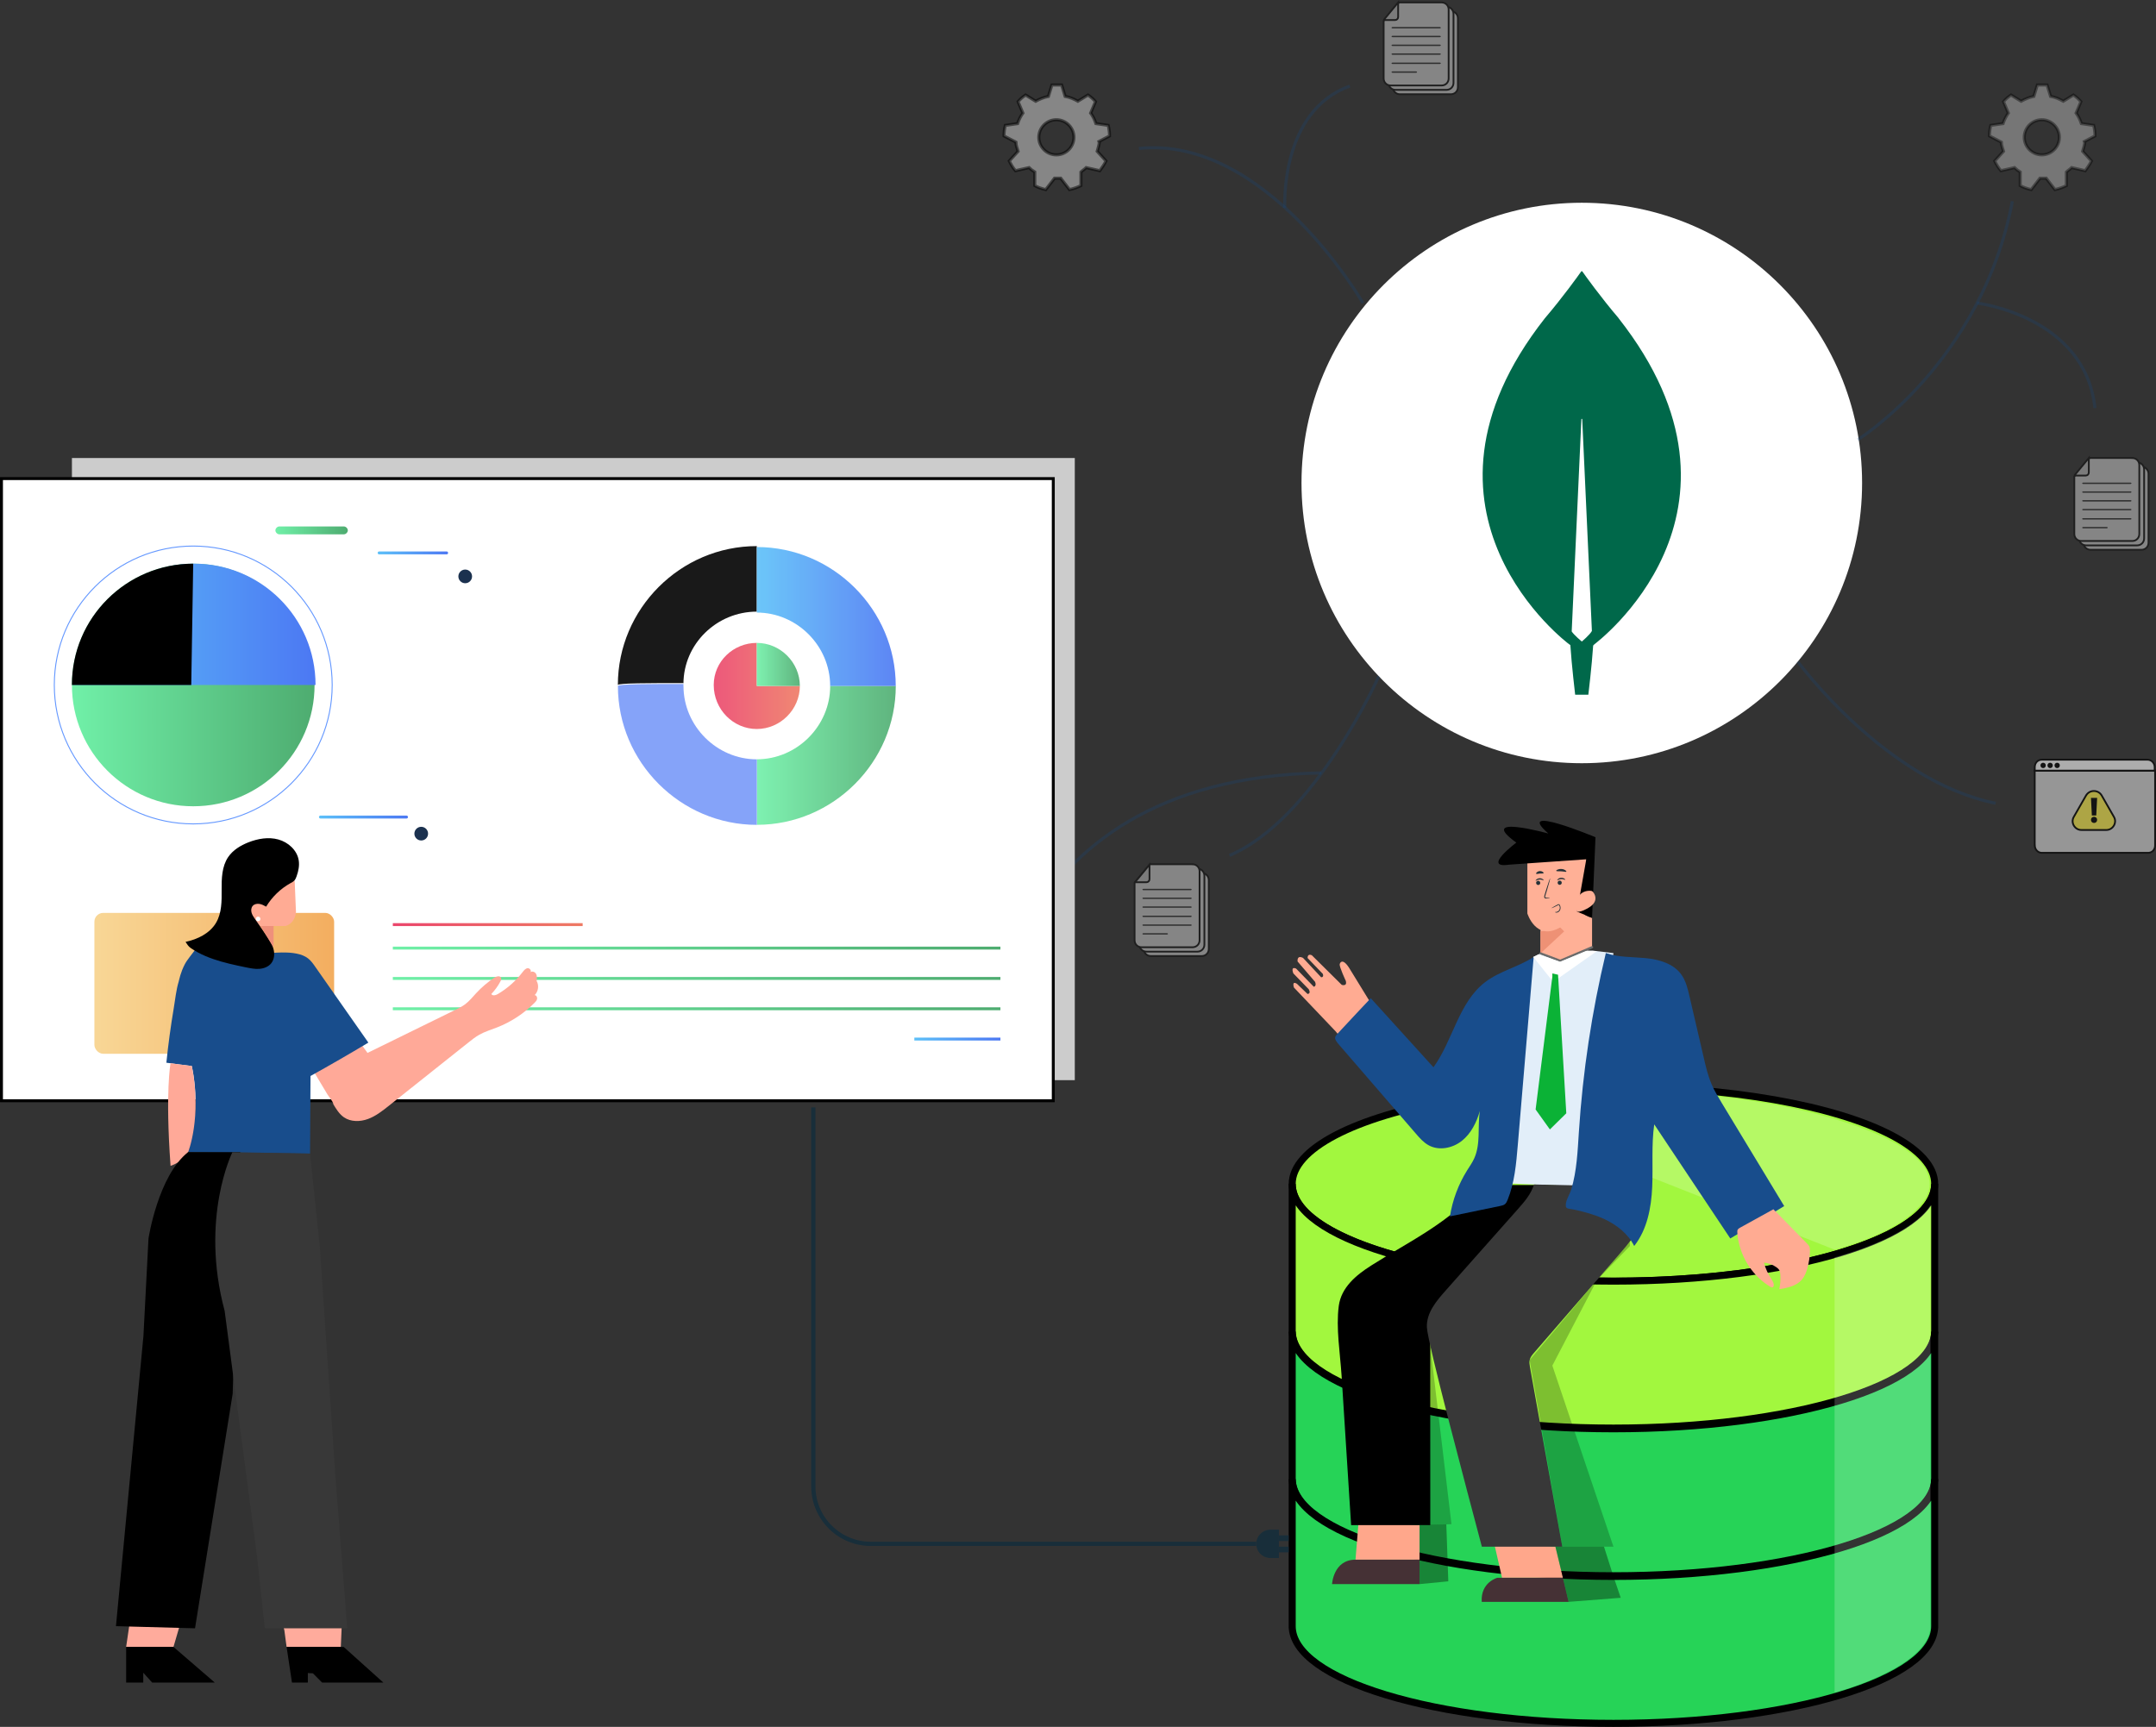 <?xml version="1.0" encoding="UTF-8"?><svg id="Layer_2" xmlns="http://www.w3.org/2000/svg" xmlns:xlink="http://www.w3.org/1999/xlink" viewBox="0 0 510.2 408.74"><rect x="0" y="0" width="510.2" height="408.74" fill="#333333" stroke="none"/><defs><style>.cls-1{stroke:#0c4d93;}.cls-1,.cls-2,.cls-3,.cls-4,.cls-5,.cls-6,.cls-7,.cls-8,.cls-9,.cls-10,.cls-11,.cls-12,.cls-13{fill:none;}.cls-1,.cls-14{opacity:.2;}.cls-1,.cls-14,.cls-15,.cls-16{isolation:isolate;}.cls-1,.cls-3,.cls-4,.cls-5,.cls-6,.cls-7,.cls-17,.cls-18,.cls-19,.cls-20,.cls-21,.cls-8,.cls-9,.cls-22,.cls-10,.cls-15,.cls-23,.cls-16,.cls-24{stroke-miterlimit:10;}.cls-1,.cls-15,.cls-16{stroke-width:.73px;}.cls-25{fill:url(#linear-gradient);}.cls-26{fill:#00684a;}.cls-27{fill:#ef907b;}.cls-28{fill:#ffb096;}.cls-29,.cls-14,.cls-20,.cls-24{fill:#fff;}.cls-30{fill:#ee9175;}.cls-31{fill:#ffa78b;}.cls-32{fill:#ffab94;}.cls-33{fill:#ffab92;}.cls-34{fill:#ffab9c;}.cls-35{fill:#ffa998;}.cls-36{fill:#e2eef9;}.cls-37{fill:#ccc;}.cls-38{fill:#184d8c;}.cls-39{fill:#1b314f;}.cls-40{fill:#453135;}.cls-41{fill:#182e3a;}.cls-42{fill:#0bb236;}.cls-43{fill:#263238;}.cls-44{fill:#383838;}.cls-45{fill:#7899f8;}.cls-46{fill:#282828;}.cls-3{stroke:url(#linear-gradient-14);}.cls-3,.cls-4,.cls-5,.cls-6,.cls-7,.cls-24,.cls-12,.cls-13{stroke-width:.69px;}.cls-4{stroke:url(#linear-gradient-15);}.cls-5{stroke:url(#linear-gradient-12);}.cls-6{stroke:url(#linear-gradient-13);}.cls-7{stroke:url(#linear-gradient-11);}.cls-17{fill:#26d357;}.cls-17,.cls-18{stroke-width:1.66px;}.cls-17,.cls-18,.cls-19,.cls-20,.cls-21,.cls-22,.cls-15,.cls-23,.cls-11,.cls-16,.cls-24{stroke:#000;}.cls-18{fill:#a2f73e;}.cls-19{fill:#fff252;}.cls-19,.cls-20,.cls-21,.cls-22,.cls-23,.cls-11{stroke-width:.42px;}.cls-21{fill:#e5e5e5;}.cls-47{fill:url(#linear-gradient-8);}.cls-48{fill:url(#linear-gradient-9);}.cls-49{fill:url(#linear-gradient-3);}.cls-50{fill:url(#linear-gradient-2);}.cls-51{fill:url(#linear-gradient-6);}.cls-52{fill:url(#linear-gradient-7);}.cls-8{stroke:#6397ff;stroke-width:.23px;}.cls-9{stroke:#182e3a;}.cls-22{fill:#d8d8d8;}.cls-53{opacity:.23;}.cls-54,.cls-15{opacity:.4;}.cls-55{opacity:.37;}.cls-56{opacity:.6;}.cls-57{opacity:.9;}.cls-10{stroke:#6b6b6b;stroke-width:.53px;}.cls-10,.cls-11,.cls-12,.cls-13{stroke-linecap:round;}.cls-15,.cls-16{fill:#dbdbdb;}.cls-58{fill:url(#linear-gradient-10);}.cls-11,.cls-12,.cls-13{stroke-linejoin:round;}.cls-16{opacity:.5;}.cls-12{stroke:url(#linear-gradient-5);}.cls-13{stroke:url(#linear-gradient-4);}</style><linearGradient id="linear-gradient" x1="17.02" y1="1409.73" x2="74.44" y2="1409.73" gradientTransform="translate(0 1571.85) scale(1 -1)" gradientUnits="userSpaceOnUse"><stop offset="0" stop-color="#70f0a8"/><stop offset="1" stop-color="#4eac70"/></linearGradient><linearGradient id="linear-gradient-2" x1="17.02" y1="1424.08" x2="74.67" y2="1424.08" gradientTransform="translate(0 1571.85) scale(1 -1)" gradientUnits="userSpaceOnUse"><stop offset="0" stop-color="#5cc0f8"/><stop offset="1" stop-color="#4c78f3"/></linearGradient><linearGradient id="linear-gradient-3" x1="65.18" y1="1446.31" x2="82.31" y2="1446.31" xlink:href="#linear-gradient"/><linearGradient id="linear-gradient-4" x1="89.26" y1="1440.98" x2="105.93" y2="1440.98" xlink:href="#linear-gradient-2"/><linearGradient id="linear-gradient-5" x1="75.36" y1="1378.47" x2="96.67" y2="1378.47" xlink:href="#linear-gradient-2"/><linearGradient id="linear-gradient-6" x1="179.09" y1="1393.06" x2="211.97" y2="1393.06" xlink:href="#linear-gradient"/><linearGradient id="linear-gradient-7" x1="179.09" y1="1425.93" x2="211.97" y2="1425.93" xlink:href="#linear-gradient-2"/><linearGradient id="linear-gradient-8" x1="168.9" y1="1409.49" x2="189.28" y2="1409.49" gradientTransform="translate(0 1571.85) scale(1 -1)" gradientUnits="userSpaceOnUse"><stop offset="0" stop-color="#eb466c"/><stop offset="1" stop-color="#ee7a64"/></linearGradient><linearGradient id="linear-gradient-9" x1="179.09" y1="1414.59" x2="189.28" y2="1414.59" xlink:href="#linear-gradient"/><linearGradient id="linear-gradient-10" x1="86.94" y1="1339.11" x2="23.27" y2="1339.11" gradientTransform="translate(0 1571.85) scale(1 -1)" gradientUnits="userSpaceOnUse"><stop offset="0" stop-color="#f2a858"/><stop offset="1" stop-color="#f8d695"/></linearGradient><linearGradient id="linear-gradient-11" x1="92.96" y1="1353" x2="137.88" y2="1353" xlink:href="#linear-gradient-8"/><linearGradient id="linear-gradient-12" x1="92.96" y1="1347.44" x2="236.74" y2="1347.44" xlink:href="#linear-gradient"/><linearGradient id="linear-gradient-13" x1="92.96" y1="1340.27" x2="236.74" y2="1340.27" xlink:href="#linear-gradient"/><linearGradient id="linear-gradient-14" x1="92.96" y1="1333.09" x2="236.74" y2="1333.09" xlink:href="#linear-gradient"/><linearGradient id="linear-gradient-15" x1="216.37" y1="1325.91" x2="236.74" y2="1325.91" xlink:href="#linear-gradient-2"/></defs><g id="Layer_1-2"><g><g><g><circle class="cls-29" cx="374.32" cy="114.32" r="66.33"/><path class="cls-26" d="m383.05,75.33c-4.26-4.99-7.9-10.08-8.63-11.12h-.21c-.73,1.04-4.37,6.13-8.63,11.12-36.18,46.06,5.72,77.14,5.72,77.14l.31.21c.31,4.78,1.14,11.75,1.14,11.75h3.12s.83-6.86,1.14-11.64l.31-.31s41.9-31.09,5.72-77.14h0Zm-8.73,76.52h0s-1.87-1.56-2.39-2.39h0l2.29-50.22s0-.1.1-.1c0,0,.1,0,.1.1l2.29,50.11h0c-.52.94-2.39,2.5-2.39,2.5h0Z"/></g><g class="cls-54"><path class="cls-20" d="m343.34,2.66h-10.08l-3.64,4.37v13.62c0,.94.73,1.66,1.66,1.66h12.06c.94,0,1.66-.73,1.66-1.66V4.32c0-.94-.73-1.66-1.66-1.66Z"/><path class="cls-20" d="m342.3,1.62h-10.08l-3.64,4.37v13.62c0,.94.73,1.66,1.66,1.66h12.06c.94,0,1.66-.73,1.66-1.66V3.28c0-.94-.73-1.66-1.66-1.66Z"/><g><path class="cls-20" d="m341.15.58h-10.08l-3.64,4.37v13.62c0,.94.73,1.66,1.66,1.66h12.06c.94,0,1.66-.73,1.66-1.66V2.24c0-.94-.73-1.66-1.66-1.66Z"/><path class="cls-21" d="m327.43,4.74l3.43-4.16h0v3.43c0,.42-.31.73-.73.73h-2.81.1Z"/><g><path class="cls-46" d="m329.51,6.4h11.23c.11,0,.21.07.21.16h0c0,.09-.09.16-.21.16h-11.23c-.11,0-.21-.07-.21-.16h0c0-.09.09-.16.21-.16Z"/><path class="cls-46" d="m329.51,8.48h11.23c.11,0,.21.07.21.16h0c0,.09-.09.16-.21.16h-11.23c-.11,0-.21-.07-.21-.16h0c0-.09.09-.16.21-.16Z"/><path class="cls-46" d="m329.51,10.56h11.23c.11,0,.21.07.21.16h0c0,.09-.09.16-.21.16h-11.23c-.11,0-.21-.07-.21-.16h0c0-.09.09-.16.21-.16Z"/><path class="cls-46" d="m329.51,12.64h11.23c.11,0,.21.07.21.16h0c0,.09-.09.16-.21.16h-11.23c-.11,0-.21-.07-.21-.16h0c0-.09.09-.16.21-.16Z"/><path class="cls-46" d="m329.51,14.82h11.23c.11,0,.21.07.21.16h0c0,.09-.09.16-.21.16h-11.23c-.11,0-.21-.07-.21-.16h0c0-.09.09-.16.21-.16Z"/><path class="cls-46" d="m329.51,16.9h5.61c.11,0,.21.07.21.16h0c0,.09-.09.16-.21.16h-5.61c-.11,0-.21-.07-.21-.16h0c0-.09.09-.16.21-.16Z"/></g></g></g><g class="cls-54"><path class="cls-20" d="m506.77,110.48h-10.08l-3.64,4.37v13.62c0,.94.73,1.66,1.66,1.66h12.06c.94,0,1.66-.73,1.66-1.66v-16.32c0-.94-.73-1.66-1.66-1.66Z"/><path class="cls-20" d="m505.73,109.44h-10.08l-3.64,4.37v13.62c0,.94.73,1.66,1.66,1.66h12.06c.94,0,1.66-.73,1.66-1.66v-16.32c0-.94-.73-1.66-1.66-1.66Z"/><g><path class="cls-20" d="m504.59,108.4h-10.08l-3.64,4.37v13.62c0,.94.73,1.66,1.66,1.66h12.06c.94,0,1.66-.73,1.66-1.66v-16.32c0-.94-.73-1.66-1.66-1.66Z"/><path class="cls-21" d="m490.87,112.56l3.43-4.16h0v3.43c0,.42-.31.73-.73.73h-2.81.1Z"/><g><path class="cls-46" d="m492.95,114.23h11.23c.11,0,.21.07.21.16h0c0,.09-.09.16-.21.16h-11.23c-.11,0-.21-.07-.21-.16h0c0-.09.09-.16.21-.16Z"/><path class="cls-46" d="m492.95,116.31h11.23c.11,0,.21.07.21.16h0c0,.09-.09.16-.21.16h-11.23c-.11,0-.21-.07-.21-.16h0c0-.09.09-.16.21-.16Z"/><path class="cls-46" d="m492.95,118.38h11.23c.11,0,.21.07.21.16h0c0,.09-.09.16-.21.16h-11.23c-.11,0-.21-.07-.21-.16h0c0-.09.09-.16.21-.16Z"/><path class="cls-46" d="m492.95,120.46h11.23c.11,0,.21.07.21.16h0c0,.09-.09.16-.21.16h-11.23c-.11,0-.21-.07-.21-.16h0c0-.09.09-.16.21-.16Z"/><path class="cls-46" d="m492.95,122.65h11.23c.11,0,.21.07.21.16h0c0,.09-.09.16-.21.16h-11.23c-.11,0-.21-.07-.21-.16h0c0-.09.09-.16.21-.16Z"/><path class="cls-46" d="m492.95,124.73h5.61c.11,0,.21.07.21.16h0c0,.09-.09.16-.21.16h-5.61c-.11,0-.21-.07-.21-.16h0c0-.09.09-.16.21-.16Z"/></g></g></g><g class="cls-54"><path class="cls-20" d="m284.39,206.64h-10.08l-3.64,4.37v13.62c0,.94.73,1.66,1.66,1.66h12.06c.94,0,1.66-.73,1.66-1.66v-16.32c0-.94-.73-1.66-1.66-1.66Z"/><path class="cls-20" d="m283.35,205.6h-10.08l-3.64,4.37v13.62c0,.94.73,1.66,1.66,1.66h12.06c.94,0,1.66-.73,1.66-1.66v-16.32c0-.94-.73-1.66-1.66-1.66Z"/><g><path class="cls-20" d="m282.21,204.56h-10.08l-3.64,4.37v13.62c0,.94.73,1.66,1.66,1.66h12.06c.94,0,1.66-.73,1.66-1.66v-16.32c0-.94-.73-1.66-1.66-1.66Z"/><path class="cls-21" d="m268.59,208.82l3.43-4.16h0v3.43c0,.42-.31.73-.73.73h-2.81.1Z"/><g><path class="cls-46" d="m270.56,210.38h11.23c.11,0,.21.07.21.16h0c0,.09-.09.16-.21.16h-11.23c-.11,0-.21-.07-.21-.16h0c0-.09.09-.16.21-.16Z"/><path class="cls-46" d="m270.56,212.46h11.23c.11,0,.21.07.21.16h0c0,.09-.09.16-.21.16h-11.23c-.11,0-.21-.07-.21-.16h0c0-.09.09-.16.21-.16Z"/><path class="cls-46" d="m270.56,214.54h11.23c.11,0,.21.07.21.16h0c0,.09-.09.16-.21.16h-11.23c-.11,0-.21-.07-.21-.16h0c0-.09.09-.16.21-.16Z"/><path class="cls-46" d="m270.56,216.73h11.23c.11,0,.21.07.21.16h0c0,.09-.09.16-.21.16h-11.23c-.11,0-.21-.07-.21-.16h0c0-.09.09-.16.21-.16Z"/><path class="cls-46" d="m270.56,218.81h11.23c.11,0,.21.07.21.16h0c0,.09-.09.16-.21.16h-11.23c-.11,0-.21-.07-.21-.16h0c0-.09.09-.16.21-.16Z"/><path class="cls-46" d="m270.56,220.88h5.61c.11,0,.21.07.21.16h0c0,.09-.09.16-.21.16h-5.61c-.11,0-.21-.07-.21-.16h0c0-.09.09-.16.21-.16Z"/></g></g></g><path class="cls-15" d="m492.95,33.64l2.81-1.46c0-.83-.1-1.66-.31-2.5l-2.91-.42c-.31-.94-.73-1.77-1.25-2.5l1.14-2.7c-.52-.62-1.14-1.14-1.77-1.56l-2.39,1.46c-.94-.52-1.87-.94-3.02-1.14l-.83-2.7h-2.29l-.83,2.7c-1.04.21-2.08.62-3.02,1.14l-2.39-1.46c-.62.42-1.25.94-1.77,1.56l1.14,2.7c-.52.73-.94,1.56-1.25,2.5l-2.91.42c-.21.83-.31,1.66-.31,2.5l2.81,1.46c0,.73.31,1.46.52,2.18l-2.08,2.29c.42.83.83,1.56,1.46,2.29l3.22-.73c.42.42.83.73,1.35,1.04v3.22c.73.42,1.66.73,2.6.94l2.08-2.7h1.46l2.08,2.7c.94-.21,1.87-.52,2.7-.94v-3.22c.31-.31.83-.62,1.25-1.04l3.22.73c.52-.73,1.04-1.46,1.46-2.29l-2.08-2.29c.21-.73.42-1.46.52-2.18h-.42Zm-9.77,3.02c-2.29,0-4.16-1.87-4.16-4.16s1.87-4.16,4.16-4.16,4.16,1.87,4.16,4.16-1.87,4.16-4.16,4.16Z"/><path class="cls-16" d="m259.75,33.64l2.81-1.46c0-.83-.1-1.66-.31-2.5l-2.91-.42c-.31-.94-.73-1.77-1.25-2.5l1.14-2.7c-.52-.62-1.14-1.14-1.77-1.56l-2.39,1.46c-.94-.52-1.87-.94-3.02-1.14l-.83-2.7h-2.29l-.83,2.7c-1.04.21-2.08.62-3.02,1.14l-2.39-1.46c-.62.42-1.25.94-1.77,1.56l1.14,2.7c-.52.73-.94,1.56-1.25,2.5l-2.91.42c-.21.83-.31,1.66-.31,2.5l2.81,1.46c0,.73.31,1.46.52,2.18l-2.08,2.29c.42.83.83,1.56,1.46,2.29l3.22-.73c.42.42.83.73,1.35,1.04v3.22c.73.42,1.66.73,2.6.94l2.08-2.7h1.46l2.08,2.7c.94-.21,1.87-.52,2.7-.94v-3.22c.31-.31.83-.62,1.25-1.04l3.22.73c.52-.73,1.04-1.46,1.46-2.29l-2.08-2.29c.21-.73.42-1.46.52-2.18h-.42Zm-9.77,3.02c-2.29,0-4.16-1.87-4.16-4.16s1.87-4.16,4.16-4.16,4.16,1.87,4.16,4.16-1.87,4.16-4.16,4.16Z"/><g class="cls-56"><g><g><path class="cls-22" d="m481.51,200.09c0,.94.73,1.77,1.66,1.77h25.16c.94,0,1.66-.73,1.66-1.77v-17.78h-28.49v17.78Z"/><path class="cls-20" d="m508.33,179.82h-25.16c-.94,0-1.66.73-1.66,1.77v.83h28.38v-.83c0-.94-.73-1.77-1.66-1.77h.1Z"/><line class="cls-11" x1="509.89" y1="182.42" x2="481.51" y2="182.42"/></g><g><circle class="cls-23" cx="483.49" cy="181.17" r=".42"/><circle class="cls-23" cx="485.15" cy="181.17" r=".42"/><circle class="cls-23" cx="486.81" cy="181.17" r=".42"/></g></g><g><path class="cls-19" d="m493.67,188.24l-2.91,5.09c-.83,1.35.21,3.12,1.77,3.12h5.93c1.56,0,2.6-1.77,1.77-3.12l-2.91-5.09c-.83-1.35-2.81-1.35-3.64,0Z"/><path d="m496.27,188.86l-.21,4.16h-1.04l-.21-4.16h1.46Zm0,5.2c0,.42-.31.73-.73.73s-.73-.31-.73-.73.31-.73.73-.73.73.31.73.73Z"/></g></g><path class="cls-1" d="m322.54,71.74s-22.87-39.72-53.02-36.6"/><path class="cls-1" d="m304.04,49.18s-1.25-22.87,15.39-28.8"/><path class="cls-1" d="m439.61,104.08s29.32-18.19,36.6-56.45"/><path class="cls-1" d="m467.89,71.74s25.58,3.12,27.86,24.85"/><path class="cls-1" d="m326.29,160.06s-15.18,33.89-35.35,42.42"/><path class="cls-1" d="m233.55,251.87s.52-67.37,79.12-68.93"/><path class="cls-1" d="m425.47,156.65s20.79,28.28,46.79,33.48"/></g><g><rect class="cls-37" x="17.02" y="108.41" width="237.32" height="147.26"/><rect class="cls-24" x=".35" y="113.28" width="248.9" height="147.26"/><g><g><g><g><circle class="cls-25" cx="45.73" cy="162.13" r="28.71"/><path class="cls-50" d="m74.67,162.13c0-15.98-12.97-28.71-28.71-28.71s-28.71,12.97-28.71,28.71"/><path d="m45.26,162.13h-28.25c0-15.98,12.97-28.71,28.71-28.71l-.46,28.71h0Z"/></g><circle class="cls-8" cx="45.73" cy="162.13" r="32.88"/></g><g><g><polyline class="cls-2" points="54.53 147.54 65.64 136.66 110.09 136.66"/><circle class="cls-39" cx="110.09" cy="136.43" r="1.62"/></g><g><polyline class="cls-2" points="44.11 186.21 54.99 197.09 99.68 197.09"/><circle class="cls-39" cx="99.68" cy="197.32" r="1.62"/></g><path class="cls-49" d="m81.38,126.47h-15.28c-.46,0-.93-.46-.93-.93h0c0-.46.46-.93.93-.93h15.28c.46,0,.93.46.93.93h0c0,.46-.46.93-.93.93Z"/></g></g><line class="cls-13" x1="89.72" y1="130.87" x2="105.69" y2="130.87"/><line class="cls-12" x1="75.83" y1="193.39" x2="96.2" y2="193.39"/></g><g class="cls-57"><path d="m161.73,161.9c0-9.49,7.87-17.13,17.36-17.13v-15.51c-18.06,0-32.88,14.82-32.88,32.88,0-.46,7.64-.46,15.51-.46h0v.23Z"/><path class="cls-51" d="m196.46,162.36c0,9.49-7.87,17.36-17.36,17.36v15.51c18.06,0,32.88-14.82,32.88-32.88h-15.51Z"/><path class="cls-45" d="m161.73,162.36v-.46c-7.87,0-15.51,0-15.51.46,0,18.06,14.82,32.88,32.88,32.88v-15.51c-9.49,0-17.36-7.87-17.36-17.36h0Z"/><path class="cls-52" d="m196.46,162.36h15.51c0-18.06-14.82-32.88-32.88-32.88v15.51c9.49,0,17.36,7.87,17.36,17.36h0Z"/><g><path class="cls-47" d="m179.09,162.36v-10.19c-5.56,0-10.19,4.4-10.19,9.96h0c0,5.79,4.63,10.42,10.19,10.42s10.19-4.63,10.19-10.19h-10.19Z"/><path class="cls-48" d="m179.09,152.17v10.19h10.19c0-5.56-4.63-10.19-10.19-10.19h0Z"/></g></g><g><rect class="cls-58" x="22.34" y="216.08" width="56.73" height="33.34" rx="2.08" ry="2.08"/><line class="cls-7" x1="92.96" y1="218.85" x2="137.88" y2="218.85"/><line class="cls-5" x1="92.96" y1="224.41" x2="236.74" y2="224.41"/><line class="cls-6" x1="92.96" y1="231.59" x2="236.74" y2="231.59"/><line class="cls-3" x1="92.96" y1="238.77" x2="236.74" y2="238.77"/><line class="cls-4" x1="216.37" y1="245.94" x2="236.74" y2="245.94"/></g></g><g><g><path class="cls-32" d="m60.46,219.18h7.05s2.2-.36,2.53-3.29l-.31-7.47-10.77,1.76-.38,6.6,1.88,2.39Z"/><path class="cls-35" d="m85.79,247.59l1.18,1.63c6.91-3.39,13.82-6.78,20.74-10.17.83-.41,1.67-.82,2.41-1.38.97-.74,1.74-1.71,2.57-2.6,1.27-1.37,2.7-2.59,4.25-3.63.52-.35,1.39-.58,1.63,0,.12.28-.02.6-.16.87-.57,1.08-1.29,2.08-2.14,2.96.27.51,1.05.31,1.55.01,2.25-1.33,4.25-3.1,5.84-5.18.32-.41.68-.87,1.19-.93s1.03.65.63.98c.4-.39,1.13-.12,1.39.38s.19,1.09.11,1.64c.62,1.05.42,2.52-.46,3.37.4.01.65.49.58.88s-.36.7-.64.98c-2.5,2.51-5.53,4.49-8.82,5.78-1.42.56-2.9.99-4.22,1.74-.91.51-1.73,1.16-2.54,1.81-6.27,4.99-12.55,9.98-18.82,14.97-1.55,1.23-3.13,2.48-4.98,3.16s-4.06.72-5.69-.4c-1.1-.76-1.82-1.94-2.51-3.09,0-.58-1.08-1.8-1.38-2.31-.5-.84-1.01-1.68-1.51-2.52s-1.01-1.68-1.51-2.52c-.25-.42-.54-.83-.75-1.26-.37-.75-.46-.54-.02-1.09s2.02-.96,2.69-1.28l2.9-1.39,5.58-2.67.92,1.26Z"/><path class="cls-38" d="m66.77,225.45c1.16-.02,2.31.04,3.44.27.94.19,1.88.51,2.65,1.1.72.55,1.25,1.3,1.76,2.04,4.18,5.97,8.37,11.95,12.55,17.92-4.52,2.71-9.08,5.34-13.69,7.9-.04,6.12-.08,12.25-.11,18.37l-28.84-.34c1.97-6.58,2.27-13.66.87-20.38-2.01-.26-4.02-.53-6.03-.79.44-4.3,1.02-8.59,1.74-12.86.35-2.1.57-4.37,1.19-6.4.12-.39.39-2.06,1.46-4.1.54-1.03,2-2.76,2.31-3.22,3.57-5.42,11.54,1.04,18.01.61.9-.06,1.8-.12,2.7-.13Z"/><path d="m69.68,208.38s-.02.02-.02.03c-.26.28-.6.46-.94.64-2.35,1.31-4.35,3.25-5.74,5.55-.5-.28-1.02-.56-1.59-.65s-1.21.03-1.59.47c-.37.42-.42,1.06-.27,1.6s.48,1.02.8,1.48c.86,1.24,1.72,2.48,2.58,3.73.7,1.01,1.42,2.05,1.77,3.24s.28,2.56-.49,3.53c-.66.83-1.75,1.24-2.81,1.32s-2.12-.14-3.16-.35c-2.61-.54-5.23-1.09-7.76-1.97-1.25-.43-2.47-.94-3.63-1.57-.58-.31-1.14-.65-1.68-1.03-.59-.4-.84-.87-1.24-1.46,2.86-.62,5.74-2.01,7.23-4.54,1.35-2.3,1.33-5.13,1.31-7.8s.05-5.52,1.54-7.73c1.13-1.67,2.94-2.76,4.81-3.5,2.24-.88,4.75-1.31,7.07-.67s4.4,2.5,4.81,4.87c.22,1.28-.05,2.61-.49,3.83-.12.35-.27.71-.51.99Z"/><polygon class="cls-27" points="64.74 219.19 61.62 219.18 64.74 224.28 64.74 219.19"/><path class="cls-35" d="m40.36,251.67s-1.29,6.57,0,24.28c0,0,2.93-.88,4.16-3.24,0,0,3.31-8.28.87-20.38l-5.03-.66Z"/><polygon class="cls-34" points="67.29 385.87 67.82 389.82 80.65 389.82 80.95 383.01 66.5 383.01 67.29 385.87"/><polygon class="cls-34" points="29.85 389.82 41.05 389.82 43.04 383.01 30.85 383.01 29.85 389.82"/><path d="m44.52,272.71h12.35s-1.51,46.07-1.81,57.17l-8.91,55.53-15.9-.43-2.81-.08,6.5-68.64,1.2-23.11s2.24-14.79,9.37-20.45Z"/><path class="cls-44" d="m73.37,273.05l-18.37-.34s-7.74,15.55-1.84,37.56l7.7,58.43,1.8,16.71h19.51l-2.7-34.62-3.8-55.73-2.3-22.02Z"/><polygon points="29.85 389.82 41.05 389.82 50.82 398.25 36 398.25 33.9 395.92 33.9 398.25 29.85 398.25 29.85 389.82"/><polygon points="67.82 389.82 81.33 389.82 90.71 398.25 76.22 398.25 74.05 396.07 72.85 396 72.85 398.25 69.09 398.25 67.82 389.82"/></g><circle class="cls-29" cx="61.08" cy="217.51" r=".54"/></g><g><g><ellipse class="cls-18" cx="381.81" cy="280.23" rx="76.02" ry="23.02"/><path class="cls-18" d="m305.79,315.5v-35.28c0,12.75,33.95,23.02,76.02,23.02s76.02-10.27,76.02-23.02v35.28-.5c0,12.75-33.95,23.02-76.02,23.02s-76.02-10.27-76.02-23.02"/><path class="cls-17" d="m305.79,350.45v-35.28c0,12.75,33.95,23.02,76.02,23.02s76.02-10.27,76.02-23.02v35.28-.5c0,12.75-33.95,23.02-76.02,23.02s-76.02-10.27-76.02-23.02"/><path class="cls-17" d="m305.79,385.39v-35.28c0,12.75,33.95,23.02,76.02,23.02s76.02-10.27,76.02-23.02v35.28-.5c0,12.75-33.95,23.02-76.02,23.02s-76.02-10.27-76.02-23.02"/></g><g><path class="cls-14" d="m456.83,285.19s-3.15,6.96-22.69,12.42v103.01s22.03-5.8,22.69-15.4v-100.03h0Z"/><path class="cls-14" d="m434.14,295.79l-88.6-34.94s39.08-6.29,75.52.83c0,0,38.09,6.79,35.44,19.87,0,0-.99,8.28-22.36,14.24Z"/></g><g><path class="cls-41" d="m300.63,362.07h2.01v6.7h-2.01c-1.85,0-3.35-1.5-3.35-3.35h0c0-1.85,1.5-3.35,3.35-3.35Z"/><g><rect class="cls-41" x="302.64" y="363.41" width="2.31" height="1.34"/><rect class="cls-41" x="302.64" y="366.09" width="2.31" height="1.34"/></g></g></g><g><polygon class="cls-36" points="376.9 225.01 381.81 225.59 376.25 280.94 354.34 279.99 362.84 226.51 364.55 225.66 376.9 225.01"/><path class="cls-28" d="m374.55,216.2s.74.7,2.2,1.05v6.95l-7.55,3.2-4.65-1.75v-7.5l10.01-1.95Z"/><polygon class="cls-30" points="364.55 220.45 364.55 225.66 370.15 220.45 369.2 219.51 364.55 220.45"/><path class="cls-28" d="m361.44,203.85v12.36s2.04,6.64,7.75,3.3c0,0,5.9-2.11,6.75-3.71l-.59-13.8-13.67.25-.25,1.6Z"/><path d="m373.17,215.77l3.58,1.49.81-19.09s-19.42-8.12-11.16-.88c0,0-17.19-4.76-7.57,2.15,0,0-8.31,6.21-1.67,5.22l18.22-1.27-2.19,12.38Z"/><path class="cls-28" d="m373.33,212.86c.06-.24.15-.47.27-.69.53-.95,1.71-1.41,2.8-1.32.11,0,.22.02.32.07.13.06.24.17.32.29.36.47.58,1.06.5,1.64-.11.89-.86,1.57-1.63,2.02-.67.39-1.96,1.09-2.74.9.04-.9-.07-1.98.16-2.91Z"/><g><polygon class="cls-31" points="335.93 360.99 335.93 369.17 320.77 369.17 321.52 359.94 335.93 360.99"/><path class="cls-40" d="m335.93,369.17v5.78h-20.71s.3-5.78,5.55-5.78h15.16Z"/></g><polyline class="cls-10" points="364.55 225.66 369.2 227.41 376.75 224.21"/><path d="m365.51,280.47c-8.51,11.08-17.02,22.15-25.53,33.23-.48.62-.97,1.26-1.23,2.01-.28.79-.28,1.64-.28,2.47,0,14.27,0,28.54.01,42.81-6.25,0-12.5,0-18.75,0-.75-11.81-1.51-23.63-2.26-35.44-.34-5.26-1.35-11.21-.66-16.45.59-4.4,4.13-7.3,7.65-9.54,9.1-5.8,19.33-10.51,25.92-19.06,5.04,0,10.07-.02,15.12-.02Z"/><g><polygon class="cls-31" points="368.07 366.09 369.85 373.44 355.44 373.44 353.49 364.89 368.07 366.09"/><path class="cls-40" d="m350.64,379.15h20.56l-1.35-5.7h-15.51s-4,1.05-3.7,5.7Z"/></g><path class="cls-44" d="m362.99,280.38s0-.01,0-.02c8.84.19,17.67.39,26.51.58.91,2.83.31,5.96-1,8.63s-3.27,4.94-5.21,7.19c-6.75,7.8-13.5,15.61-20.25,23.41-.45.52-.91,1.07-1.06,1.74-.12.54-.02,1.11.07,1.65,2.55,14.18,5.1,28.35,7.65,42.53-6.34,0-12.69,0-19.03,0-3.63-13.73-12.86-48.29-13.01-51.93-.14-3.45,2.31-6.29,4.48-8.74,5.67-6.4,11.35-12.79,17.02-19.19,1.56-1.76,3.16-3.59,3.83-5.84Z"/><path class="cls-38" d="m380.21,225.65c2.94.97,6.12.83,9.2,1.13,3.15.31,6.52,1.26,8.4,3.8,1.12,1.51,1.57,3.4,1.99,5.22,1.13,4.88,2.27,9.76,3.4,14.63.48,2.08.97,4.17,1.81,6.14.68,1.6,1.59,3.1,2.49,4.59,4.91,8.11,9.82,16.21,14.72,24.32-4.25,2.55-8.51,5.1-12.76,7.66-6-9-12-18.01-18-27.01-.69,4.9-.26,9.88-.48,14.83s-1.2,10.08-4.26,13.96c-1.46-2.92-4.2-5.06-7.17-6.42-2.23-1.02-4.6-1.65-6.99-2.18-1.54-.34-2.19-.02-2-1.47.14-1.05.95-2.28,1.27-3.32,1.32-4.4,1.5-9.04,1.8-13.6.92-14.26,3.06-28.45,6.38-42.35.06.02.13.04.19.07Z"/><path class="cls-33" d="m420.16,286.72c2.49,2.54,4.98,5.08,7.47,7.63.19.2.39.4.51.64.16.34.17.73.17,1.1-.03,1.41-.24,2.81-.63,4.17-.27.95-.65,1.9-1.3,2.65-1.29,1.49-3.39,1.91-5.34,2.25.26-1.12.35-2.29.27-3.44-.02-.35-.07-.72-.23-1.03-.17-.33-.47-.58-.78-.79-.85-.59-1.86-.95-2.89-1.05.38,1.38.98,2.7,1.76,3.9.32.49.68,1.03.55,1.6-.03.13-.09.27-.22.33-.18.09-.39-.01-.56-.11-4.04-2.42-6.88-6.7-7.64-11.34-.08-.51-.14-1.03-.18-1.55-.05-.63.16-.82.72-1.13,2.61-1.44,5.21-2.88,7.82-4.32l.48.49Z"/><path class="cls-33" d="m315.93,243.97l-9.72-10.21s-.6-1.7.7-.9l2.5,2.4s.9,0,.3-1.1l-3.64-3.75s-.76-1.75.64-1.15l4.19,4.3s.71-.1.31-1.15l-4.14-4.82s-.26-1.61,1.28-.86l4.28,4.58s.71.08.41-.79l-3.6-3.75s-.11-1.13.98-.68l7.09,7.02s1.31.45.98-.9c0,0-1.58-3.38-1.46-3.98s.86-1.31,2.21.83l4.47,7.28.75,1.13-7.32,7.95-1.2-1.45Z"/><path class="cls-38" d="m362.93,226.51c-3.61,2.36-8.03,3.32-11.46,5.94-6.31,4.81-7.6,13.74-12.25,20.17-4.95-5.45-9.9-10.9-14.84-16.35-.02-.02-6.49,6.93-7.08,7.56-1.61,1.71-1.88,1.77-.31,3.59,1.22,1.41,2.44,2.82,3.66,4.23,4.8,5.55,9.59,11.1,14.39,16.66.9,1.05,1.84,2.12,3.05,2.78,2.45,1.34,5.65.69,7.84-1.05s3.49-4.38,4.26-7.06c-.57,3.75.24,7.78-1.34,11.23-.45.99-1.08,1.88-1.66,2.8-2.07,3.31-3.47,7.05-4.07,10.9,3.96-.82,7.92-1.64,11.88-2.46.4-.08.81-.17,1.12-.42.32-.26.49-.65.65-1.03,1.65-4.09,2.03-8.55,2.4-12.94,1.25-14.85,2.51-29.7,3.76-44.55Z"/><polygon class="cls-29" points="364.11 225.88 362.84 226.51 367.55 232.41 377.9 225.13 375.56 225.01 369.17 227.64 364.11 225.88"/><polygon class="cls-42" points="367.35 231.16 363.39 262.61 366.77 267.33 370.65 263.51 368.7 230.71 367.35 230.41 367.35 231.16"/></g><path class="cls-9" d="m297.27,365.42h-91.19c-7.52,0-13.61-6.1-13.61-13.61v-89.69"/><g><path class="cls-43" d="m368.1,215.99c.11.04.31.04.52-.04.19-.08.44-.25.57-.56.13-.29.15-.69,0-1.03-.02-.08-.08-.15-.13-.23-.04-.04-.08-.1-.13-.11s-.13-.02-.17,0c-.1.04-.13.08-.21.11-.06.02-.13.06-.19.1-.25.13-.46.25-.65.36-.36.21-.59.34-.57.38,0,.02.25-.08.63-.25.19-.1.42-.21.67-.33.06-.04.13-.06.19-.1s.15-.08.19-.1c.06-.02.04-.02.1.04.04.06.08.11.11.19.13.27.11.59.02.84-.1.25-.29.42-.46.5-.36.17-.63.08-.63.11,0,.02.06.06.15.1Z"/><g><g><g><path class="cls-43" d="m364,208.48c.27,0,.49.23.49.5,0,.29-.22.5-.49.5s-.49-.23-.49-.5c-.02-.27.2-.5.49-.5Z"/><path class="cls-43" d="m363.57,208.19c.14-.14.41-.29.74-.31.32-.02.61.09.77.22.18.11.23.23.22.27-.05.07-.45-.22-.97-.18-.52.02-.88.34-.93.27-.04-.04.02-.16.18-.27Z"/></g><g><path class="cls-43" d="m369.09,208.44c.27,0,.49.23.49.5s-.22.5-.49.5-.49-.23-.49-.5c0-.29.22-.5.49-.5Z"/><path class="cls-43" d="m368.68,208.07c.14-.14.41-.29.74-.31.32-.02.61.09.77.22.18.11.23.23.22.27-.05.07-.45-.22-.97-.18-.52.02-.88.34-.93.27-.04-.04.02-.16.18-.27Z"/></g><path class="cls-43" d="m365.91,212.67c-.07,0-.14,0-.23-.02s-.2-.09-.23-.2c-.07-.22.02-.41.05-.58.11-.36.23-.74.34-1.13.49-1.58.93-2.86.99-2.84.05.02-.29,1.31-.77,2.91-.11.38-.23.76-.34,1.11-.05.16-.11.32-.07.43.04.09.16.13.29.13.52.05.84.09.84.13s-.32.05-.86.05Z"/></g><path class="cls-43" d="m368.57,205.84c.22-.11.56-.18.92-.16.38.02.7.14.9.29.22.13.31.27.27.34-.07.14-.58-.04-1.19-.07-.61-.05-1.13.04-1.19-.11-.04-.07.07-.2.29-.29Z"/><path class="cls-43" d="m363.66,206.47c.16-.14.41-.27.7-.29s.56.07.72.18.23.23.2.31c-.09.14-.45.05-.88.09-.43.04-.79.18-.88.05-.05-.05,0-.2.14-.34Z"/></g></g><g><polygon class="cls-53" points="377.9 302.99 367.35 323.23 381.81 366.09 369.7 366.09 361.98 321.91 377.9 302.99 377.9 302.99"/><polygon class="cls-55" points="379.57 366.09 381.81 373.13 369.85 373.44 368.07 366.09 379.57 366.09"/><polygon class="cls-55" points="381.81 373.13 383.53 378.19 371.2 379.15 369.85 373.44 381.81 373.13"/><polygon class="cls-53" points="338.47 318.71 343.48 360.76 338.47 360.99 338.47 318.71"/><polygon class="cls-55" points="342.26 360.81 342.73 374.29 335.93 374.95 335.93 360.99 342.26 360.81"/><polygon class="cls-53" points="385.69 293.89 378.91 301.82 377.9 302.99 385.69 294.93 385.69 293.89"/></g></g></g></svg>